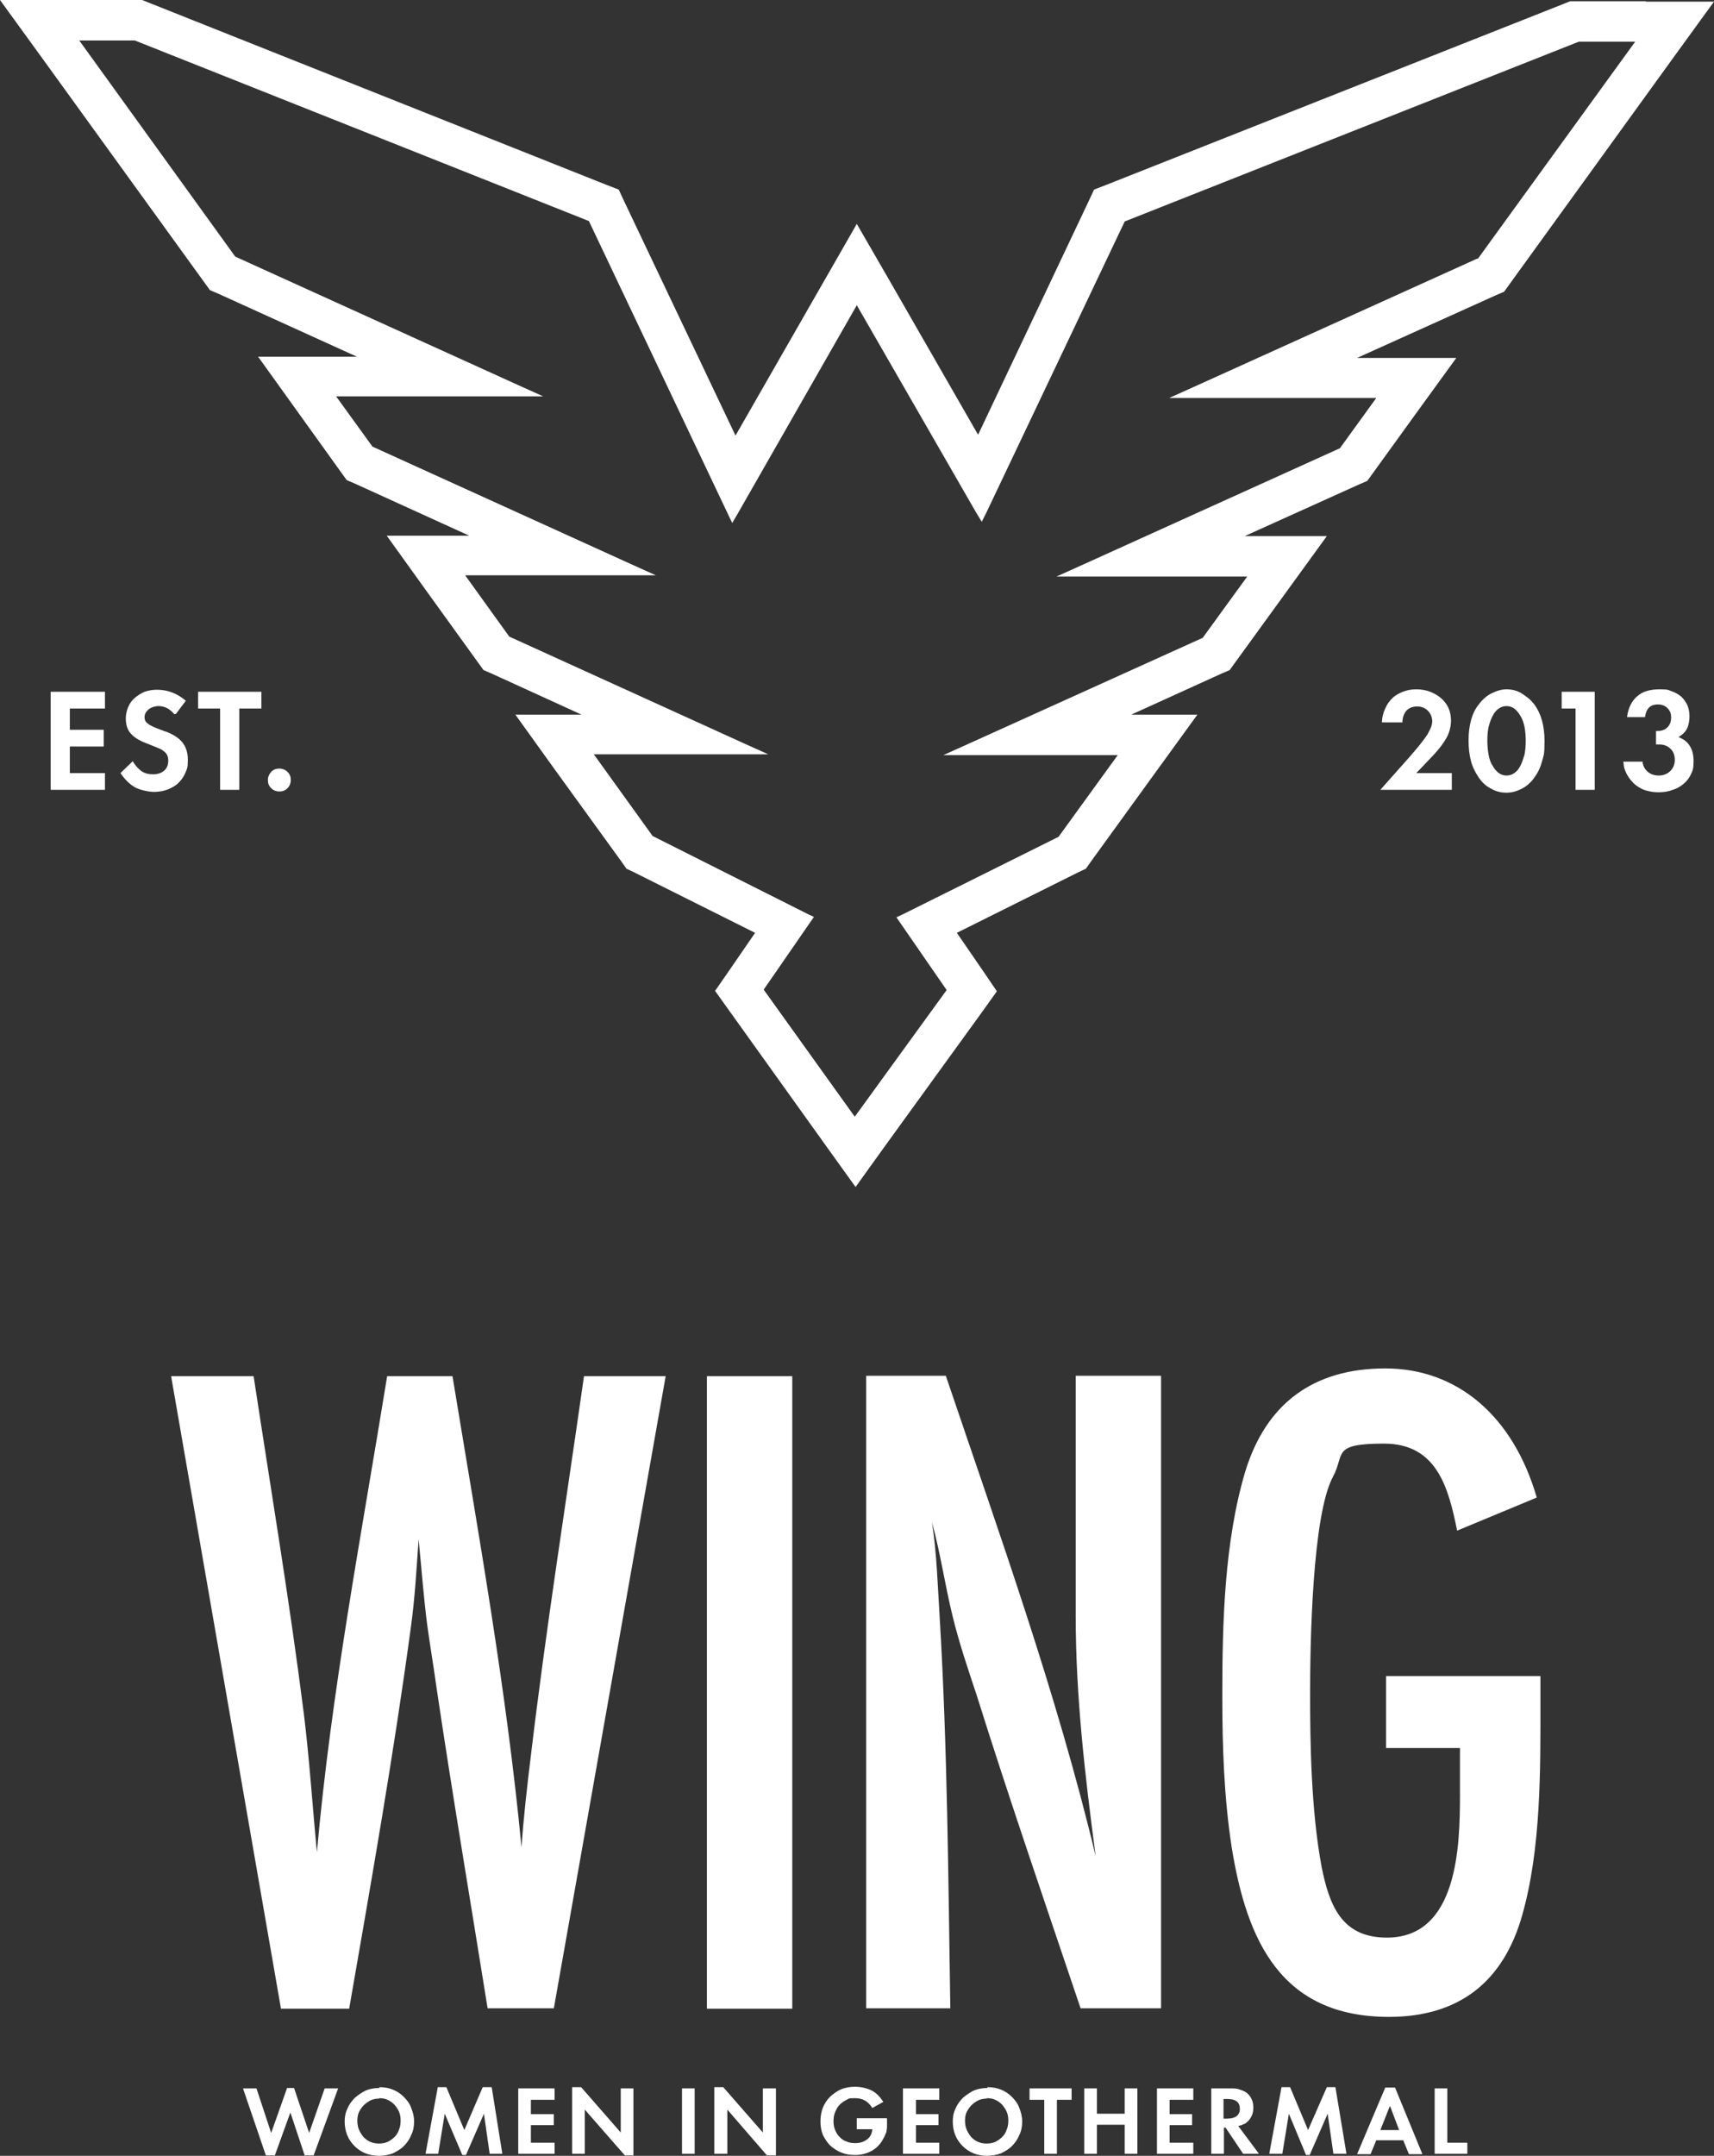 <?xml version="1.0" encoding="UTF-8"?><svg id="Layer_2" xmlns="http://www.w3.org/2000/svg" viewBox="0 0 419.7 527.6"><rect x="0" y="0" width="419.7" height="527.6" fill="#333333" stroke="none"/><defs><style>.cls-1{fill:#fff;}</style></defs><g id="Layer_1-2"><g id="Primary_-_EST_x5F_Wht"><g id="Layer_2-2"><path class="cls-1" d="M135.6,491.5h-16.2c-4.2-26.2-8.6-52.2-12.5-78.4-.7-5.1-1.6-10.4-2.3-15.5-.9-7-1.4-13.9-2.1-20.9-.5,7.2-.9,14.4-1.9,21.6-4.2,31.1-9.7,62.2-15.1,93.3h-16.7l-26.9-154.8h20.2c4.2,27.6,8.8,55,12.3,82.6,1.4,11.4,2.1,22.5,3.2,33.9,3.5-39.2,10.9-77.7,17.2-116.5h16c6.3,38.3,13.2,76.6,16.9,115.3.5-7.4,1.4-15.1,2.3-22.5,3.7-31.1,8.6-61.9,13-92.8h20l-27.4,154.8v-.1Z"/><rect class="cls-1" x="173.1" y="336.8" width="20.9" height="154.8"/><path class="cls-1" d="M264.6,491.5c-8.6-25.5-17.4-51-25.5-76.8-2.1-6.3-4.2-12.5-5.8-19-1.9-7.7-3-15.5-5.1-23.2,1.2,7.7,1.4,15.5,1.9,23.4,1.9,31.8,2.1,63.8,2.6,95.6h-20.6v-154.8h19.5c13.2,39,27.1,77.5,36.7,117.6-2.6-19.5-4.9-39.2-4.9-58.9v-58.7h20.9v154.8h-19.7Z"/><path class="cls-1" d="M377.2,416.1c0,16.9.2,36-4.4,52.4-4.6,16.5-15.5,25.1-32.7,25.1-26.4,0-34.8-18.6-38.5-41.5-1.9-12.3-2.3-24.8-2.3-37.1,0-17.9.5-37.6,5.6-54.8,5.1-16.7,16.7-25.3,34.3-25.3s31.3,11.6,37.1,31.6l-19.5,8.1c-2.1-10.4-4.9-21.3-17.9-21.3s-9.5,2.6-12.5,8.1c-5.1,9.5-5.6,41.1-5.6,52.9s.2,28.5,2.8,42.5c1.9,9.5,4.9,17.4,16,17.4,17.4,0,17.9-22.5,17.9-35v-11.4h-18.1v-17.6h37.8v6-.1Z"/><polygon class="cls-1" points="66.4 522 70.3 511 72 511 75.7 522 79.5 511.1 82.8 511.1 76.8 527.5 74.6 527.5 71.1 517 67.3 527.5 65.1 527.5 59.5 511.1 62.8 511.1 66.4 522"/><path class="cls-1" d="M92.9,510.8c1.2,0,2.3.2,3.3.6s1.9,1,2.7,1.8c.8.8,1.4,1.6,1.8,2.7.4,1,.7,2.1.7,3.3s-.2,2.3-.7,3.3c-.4,1-1,1.9-1.8,2.7s-1.7,1.3-2.7,1.8c-1.1.4-2.2.6-3.4.6s-2.3-.2-3.3-.6c-1-.4-1.9-1-2.7-1.8-.8-.8-1.4-1.7-1.8-2.7s-.6-2.1-.6-3.3.2-2.2.7-3.2c.4-1,1.1-1.9,1.8-2.6.8-.7,1.7-1.3,2.7-1.8,1-.4,2.2-.6,3.3-.6M92.9,513.6c-.7,0-1.4.1-2.1.4-.6.3-1.2.7-1.7,1.2s-.9,1.1-1.2,1.7c-.3.7-.4,1.4-.4,2.1s.1,1.5.4,2.2.7,1.3,1.1,1.8c.5.5,1,.9,1.7,1.2s1.4.4,2.1.4,1.4-.1,2.1-.4c.6-.3,1.2-.7,1.7-1.2s.9-1.1,1.1-1.8c.3-.7.4-1.4.4-2.2s-.1-1.5-.4-2.2-.7-1.2-1.1-1.7c-.5-.5-1-.9-1.7-1.2-.6-.3-1.3-.4-2.1-.4"/><polygon class="cls-1" points="107.2 510.8 109.3 510.8 113.7 521.3 118.2 510.8 120.4 510.8 123 527.1 119.9 527.1 118.5 517.3 114.1 527.4 113.2 527.4 108.9 517.3 107.3 527.1 104.2 527.1 107.2 510.8"/><polygon class="cls-1" points="130 513.9 130 517.4 135.6 517.4 135.6 520.1 130 520.1 130 524.4 135.8 524.4 135.8 527.1 126.9 527.1 126.9 511.1 135.8 511.1 135.8 513.9 130 513.9"/><polygon class="cls-1" points="140.1 510.8 142.3 510.8 152 521.9 152 511.1 155.1 511.1 155.1 527.5 153 527.5 143.2 516.3 143.2 527.1 140.1 527.1 140.1 510.8"/><rect class="cls-1" x="167" y="511.1" width="3.1" height="16"/><polygon class="cls-1" points="174.9 510.8 177.1 510.8 186.8 521.9 186.8 511.1 190 511.1 190 527.5 187.8 527.5 178.1 516.3 178.1 527.1 174.9 527.1 174.9 510.8"/><path class="cls-1" d="M217.2,518.5v1.6c0,.4,0,.9-.1,1.2,0,.4-.1.7-.3,1-.1.3-.2.6-.4.9-.7,1.4-1.6,2.4-2.8,3.1-1.2.7-2.6,1.1-4.2,1.1s-2.3-.2-3.4-.6c-1-.4-1.9-1-2.7-1.7-.7-.7-1.3-1.6-1.8-2.6-.4-1-.6-2.1-.6-3.3s.2-2.4.6-3.4c.4-1,1-1.9,1.8-2.7.8-.7,1.6-1.3,2.7-1.8,1-.4,2.2-.6,3.4-.6s2.8.3,4,.9c1.2.6,2.1,1.6,2.9,2.8l-2.7,1.5c-1-1.6-2.3-2.4-4.2-2.4s-1.4.1-2.1.4c-.6.3-1.2.7-1.7,1.2s-.8,1.1-1.1,1.8-.4,1.4-.4,2.2.1,1.5.4,2.2c.3.7.6,1.2,1.1,1.7s1,.9,1.7,1.1c.6.3,1.3.4,2.1.4,1.2,0,2.1-.3,2.9-.9.8-.6,1.2-1.4,1.3-2.5h-3.8v-2.7h7.3l.1.1Z"/><polygon class="cls-1" points="224.3 513.9 224.3 517.4 229.8 517.4 229.8 520.1 224.3 520.1 224.3 524.4 230 524.4 230 527.1 221.1 527.1 221.1 511.1 230 511.1 230 513.9 224.3 513.9"/><path class="cls-1" d="M241.8,510.8c1.2,0,2.3.2,3.3.6s1.9,1,2.7,1.8,1.4,1.6,1.8,2.7c.4,1,.7,2.1.7,3.3s-.2,2.3-.7,3.3c-.4,1-1,1.9-1.8,2.7s-1.7,1.3-2.7,1.8c-1.1.4-2.2.6-3.4.6s-2.3-.2-3.3-.6c-1-.4-1.9-1-2.7-1.8s-1.4-1.7-1.8-2.7c-.4-1-.6-2.1-.6-3.3s.2-2.2.7-3.2c.4-1,1.1-1.9,1.8-2.6.8-.7,1.7-1.3,2.7-1.8,1-.4,2.2-.6,3.3-.6M241.7,513.6c-.7,0-1.4.1-2.1.4-.6.3-1.2.7-1.7,1.2s-.9,1.1-1.2,1.7-.4,1.4-.4,2.1.1,1.5.4,2.2c.3.7.7,1.3,1.1,1.8.5.5,1,.9,1.7,1.2s1.4.4,2.1.4,1.4-.1,2.1-.4c.6-.3,1.2-.7,1.7-1.2s.9-1.1,1.1-1.8c.3-.7.4-1.4.4-2.2s-.1-1.5-.4-2.2c-.3-.7-.7-1.2-1.1-1.7-.5-.5-1-.9-1.7-1.2-.6-.3-1.3-.4-2.1-.4"/><polygon class="cls-1" points="255.7 527.1 255.7 513.9 252.1 513.9 252.1 511.1 262.4 511.1 262.4 513.9 258.8 513.9 258.8 527.1 255.7 527.1"/><polygon class="cls-1" points="275.4 517.3 275.4 511.1 278.5 511.1 278.5 527.1 275.4 527.1 275.4 520 268.6 520 268.6 527.1 265.5 527.1 265.5 511.1 268.6 511.1 268.6 517.3 275.4 517.3"/><polygon class="cls-1" points="286.4 513.9 286.4 517.4 291.9 517.4 291.9 520.1 286.4 520.1 286.4 524.4 292.2 524.4 292.2 527.1 283.3 527.1 283.3 511.1 292.2 511.1 292.2 513.9 286.4 513.9"/><path class="cls-1" d="M308.2,527.1h-3.8l-4.3-6.4h-.4v6.4h-3.1v-16h4.6c.9,0,1.7,0,2.4.3.7.2,1.3.5,1.7.8.5.4.9.9,1.2,1.6.3.6.4,1.3.4,2s-.1,1.4-.4,2-.6,1.1-1.1,1.5c-.3.3-.6.5-1,.6-.3.2-.7.3-1.2.4l5,6.7v.1ZM300.5,518.5c1,0,1.7-.2,2.3-.6.5-.4.8-1,.8-1.8,0-1.6-1-2.4-3-2.4h-1v4.8h.9Z"/><polygon class="cls-1" points="313.8 510.8 315.9 510.8 320.3 521.3 324.9 510.8 327 510.8 329.7 527.1 326.5 527.1 325.1 517.3 320.7 527.4 319.8 527.4 315.6 517.3 314 527.1 310.8 527.1 313.8 510.8"/><path class="cls-1" d="M337,523.8l-1.4,3.4h-3.3l6.9-16.3h2.4l6.7,16.3h-3.3l-1.4-3.4h-6.6ZM340.3,515.5l-2.3,5.8h4.6l-2.2-5.8h-.1Z"/><polygon class="cls-1" points="354.4 524.4 359.3 524.4 359.3 527.1 351.3 527.1 351.3 511.1 354.4 511.1 354.4 524.4"/><path class="cls-1" d="M402.9.3h-18.4l-1.5.6-112,44.3-3.1,1.2-1.4,3-27,57-22.3-38.8-7.4-12.8-7.4,12.9-22.3,38.9-27.2-57.2-1.4-3-3.1-1.2L36.3.6l-1.5-.6H0l9.8,13.5,40.3,55.7,1.3,1.8,2.1.9,33.9,15.4h-24.2l9.7,13.5,10.7,14.9,1.3,1.8,2.1.9,27.9,12.7h-20.2l9.7,13.5,12.7,17.6,1.3,1.8,2.1.9,21.9,10h-16.2l9.7,13.5,16.3,22.5,1.2,1.7,1.9.9,29.6,14.8-6.4,9.3-3.4,4.9,3.5,4.9,24,33.5,6.9,9.6,6.9-9.6,24.2-33.4,3.5-4.9-3.4-5-6.4-9.3,29.7-14.8,1.9-.9,1.2-1.7,16.3-22.5,9.8-13.5h-16.2l22-10,2.1-.9,1.3-1.8,12.7-17.5,9.8-13.5h-20.1l27.9-12.6,2.1-.9,1.3-1.8,10.7-14.8,9.8-13.5h-24.3l33.9-15.3,2.1-.9,1.3-1.8,40.3-55.7,9.8-13.5h-16.6l-.2-.1ZM361.7,63.3l-69.4,31.4-6,2.7h50.7l-8.9,12.3-63.4,28.7-6,2.7h46.7l-10.9,15-57.5,26-6,2.7h42.7l-14.5,20-38.2,19-1.5.7.9,1.3,11.4,16.5-22.5,31-22.3-31.1,11.4-16.5.9-1.3-1.5-.7-38-19.1-14.4-20h42.7l-6-2.7-57.4-26.1-10.8-15h46.7l-6-2.7-63.4-28.8-8.9-12.3h50.7l-6-2.7-69.4-31.5L19.4,9.9h13.6l111.2,44.2,33.9,71.4,1.2,2.5,1.4-2.4,29.1-50.9,29.2,50.7,1.4,2.3,1.2-2.4,33.8-71.1,111.2-44h13.8l-38.5,53.1h-.2Z"/><polygon class="cls-1" points="17.1 173.4 17.1 178.6 25.4 178.6 25.4 182.7 17.1 182.7 17.1 189.2 25.7 189.2 25.7 193.3 12.4 193.3 12.4 169.3 25.7 169.3 25.7 173.4 17.1 173.4"/><path class="cls-1" d="M42.7,174.8c-.6-.7-1.2-1.2-1.8-1.5s-1.3-.5-2.1-.5-1.8.3-2.4.8c-.6.5-1,1.1-1,1.9s.3,1.2.8,1.6c.5.4,1.5.9,2.9,1.4.6.2,1.2.5,1.7.6.5.2.9.4,1.3.6.4.2.7.4,1,.6.3.2.6.4.8.6,1.4,1.2,2.1,2.9,2.1,5s-.2,2.2-.6,3.2c-.4,1-1,1.8-1.7,2.5s-1.6,1.2-2.6,1.6c-1,.4-2.2.6-3.4.6s-3.3-.4-4.6-1.1c-1.3-.7-2.5-1.9-3.6-3.5l3-2.9c.6,1,1.3,1.8,2.1,2.4.9.6,1.8.8,2.9.8s2-.3,2.7-.9c.7-.6,1-1.4,1-2.5s-.4-1.8-1.3-2.4c-.2-.2-.6-.4-1.1-.6-.5-.2-1.2-.5-2.2-.9-1.1-.4-2-.8-2.7-1.2s-1.4-.9-1.8-1.4c-.5-.5-.8-1.1-1-1.7-.2-.6-.3-1.3-.3-2.1s.2-1.9.6-2.8c.4-.9.9-1.6,1.6-2.2.7-.6,1.5-1.1,2.4-1.5.9-.3,1.9-.5,3-.5,2.7,0,5,.9,7.1,2.7l-2.4,3.2-.4.1Z"/><polygon class="cls-1" points="53.9 193.3 53.9 173.4 48.5 173.4 48.5 169.3 64 169.3 64 173.4 58.6 173.4 58.6 193.3 53.9 193.3"/><path class="cls-1" d="M68.4,188.1c.8,0,1.5.3,2,.8.6.6.8,1.2.8,2s-.3,1.5-.8,2c-.6.6-1.2.8-2,.8s-1.5-.3-2-.8c-.6-.6-.8-1.2-.8-2s.3-1.4.8-2c.6-.6,1.2-.8,2-.8"/><path class="cls-1" d="M355.5,189.2v4.1h-17.5l7.1-8c1.1-1.3,2-2.3,2.7-3.2s1.3-1.7,1.7-2.3c.4-.7.7-1.3.9-1.8.2-.5.3-1,.3-1.5,0-1-.4-1.9-1.1-2.6-.7-.7-1.6-1-2.6-1s-1.9.3-2.6,1c-.6.7-1,1.7-1,2.9h-5c0-1.2.3-2.4.8-3.4.4-1,1-1.8,1.7-2.5s1.6-1.2,2.6-1.6c1-.4,2.1-.6,3.3-.6s2.4.2,3.4.6c1,.4,1.9.9,2.7,1.6.8.7,1.4,1.5,1.8,2.4s.6,2,.6,3.1-.3,2.7-1,4-1.8,2.8-3.3,4.4l-4.2,4.4h8.7Z"/><path class="cls-1" d="M368.9,168.7c1.3,0,2.6.3,3.7,1s2.2,1.5,3.1,2.7c1.7,2.3,2.5,5.3,2.5,8.9s-.2,3.5-.6,5-1,2.8-1.9,4c-.8,1.2-1.9,2.1-3,2.7-1.2.6-2.4,1-3.8,1s-2.6-.3-3.8-1c-1.2-.6-2.2-1.5-3-2.7s-1.5-2.5-1.9-4-.6-3.2-.6-5.1.2-3.4.6-4.9,1-2.8,1.9-3.9c.9-1.2,1.9-2.1,3.1-2.7s2.4-1,3.7-1M368.9,172.8c-.7,0-1.3.2-1.9.6-.6.4-1.1,1-1.5,1.8-.4.7-.7,1.6-1,2.7-.2,1-.3,2.1-.3,3.3s.1,2.4.3,3.5c.2,1.1.5,2,1,2.7.4.8.9,1.3,1.5,1.8.6.4,1.2.6,1.9.6s1.3-.2,1.9-.6c.6-.4,1.1-1,1.5-1.8s.7-1.7,1-2.7c.2-1,.3-2.2.3-3.4s-.1-2.4-.3-3.4c-.2-1-.5-1.9-1-2.7-.4-.7-.9-1.3-1.5-1.8-.6-.4-1.2-.6-1.9-.6"/><polygon class="cls-1" points="382.4 173.4 382.4 169.3 390.5 169.3 390.5 193.3 385.8 193.3 385.8 173.4 382.4 173.4"/><path class="cls-1" d="M405.3,178.9h.6c1,0,1.8-.3,2.4-.9.6-.6.9-1.4.9-2.4s-.3-1.7-.9-2.3-1.4-.9-2.3-.9c-1.9,0-2.9,1-3.2,3.1h-4.4c.3-2.3,1.2-4,2.5-5.1,1.3-1.2,3.2-1.7,5.5-1.7s2.1.2,3,.5,1.7.8,2.3,1.3c.6.6,1.1,1.3,1.5,2.1.3.8.5,1.7.5,2.7s-.2,2.2-.6,3-1.1,1.5-2.1,2.1c.6.2,1,.5,1.4.7.3.2.6.5.9.8,1,1.2,1.4,2.6,1.4,4.4s-.2,2.2-.6,3.1c-.4.9-1,1.7-1.8,2.4s-1.7,1.2-2.7,1.5c-1,.4-2.2.6-3.5.6s-3.2-.3-4.4-1c-1.3-.7-2.3-1.7-3.1-3-.4-.6-.6-1.2-.8-1.7-.2-.5-.2-1.1-.3-1.8h4.7c.1,1.1.6,1.9,1.3,2.5.7.6,1.6.9,2.7.9s2.1-.4,2.8-1.1c.7-.7,1.1-1.6,1.1-2.7s-.3-2-1-2.7-1.6-1.1-2.7-1.1-.2,0-.4,0h-.5v-3.3h-.2Z"/></g></g></g></svg>